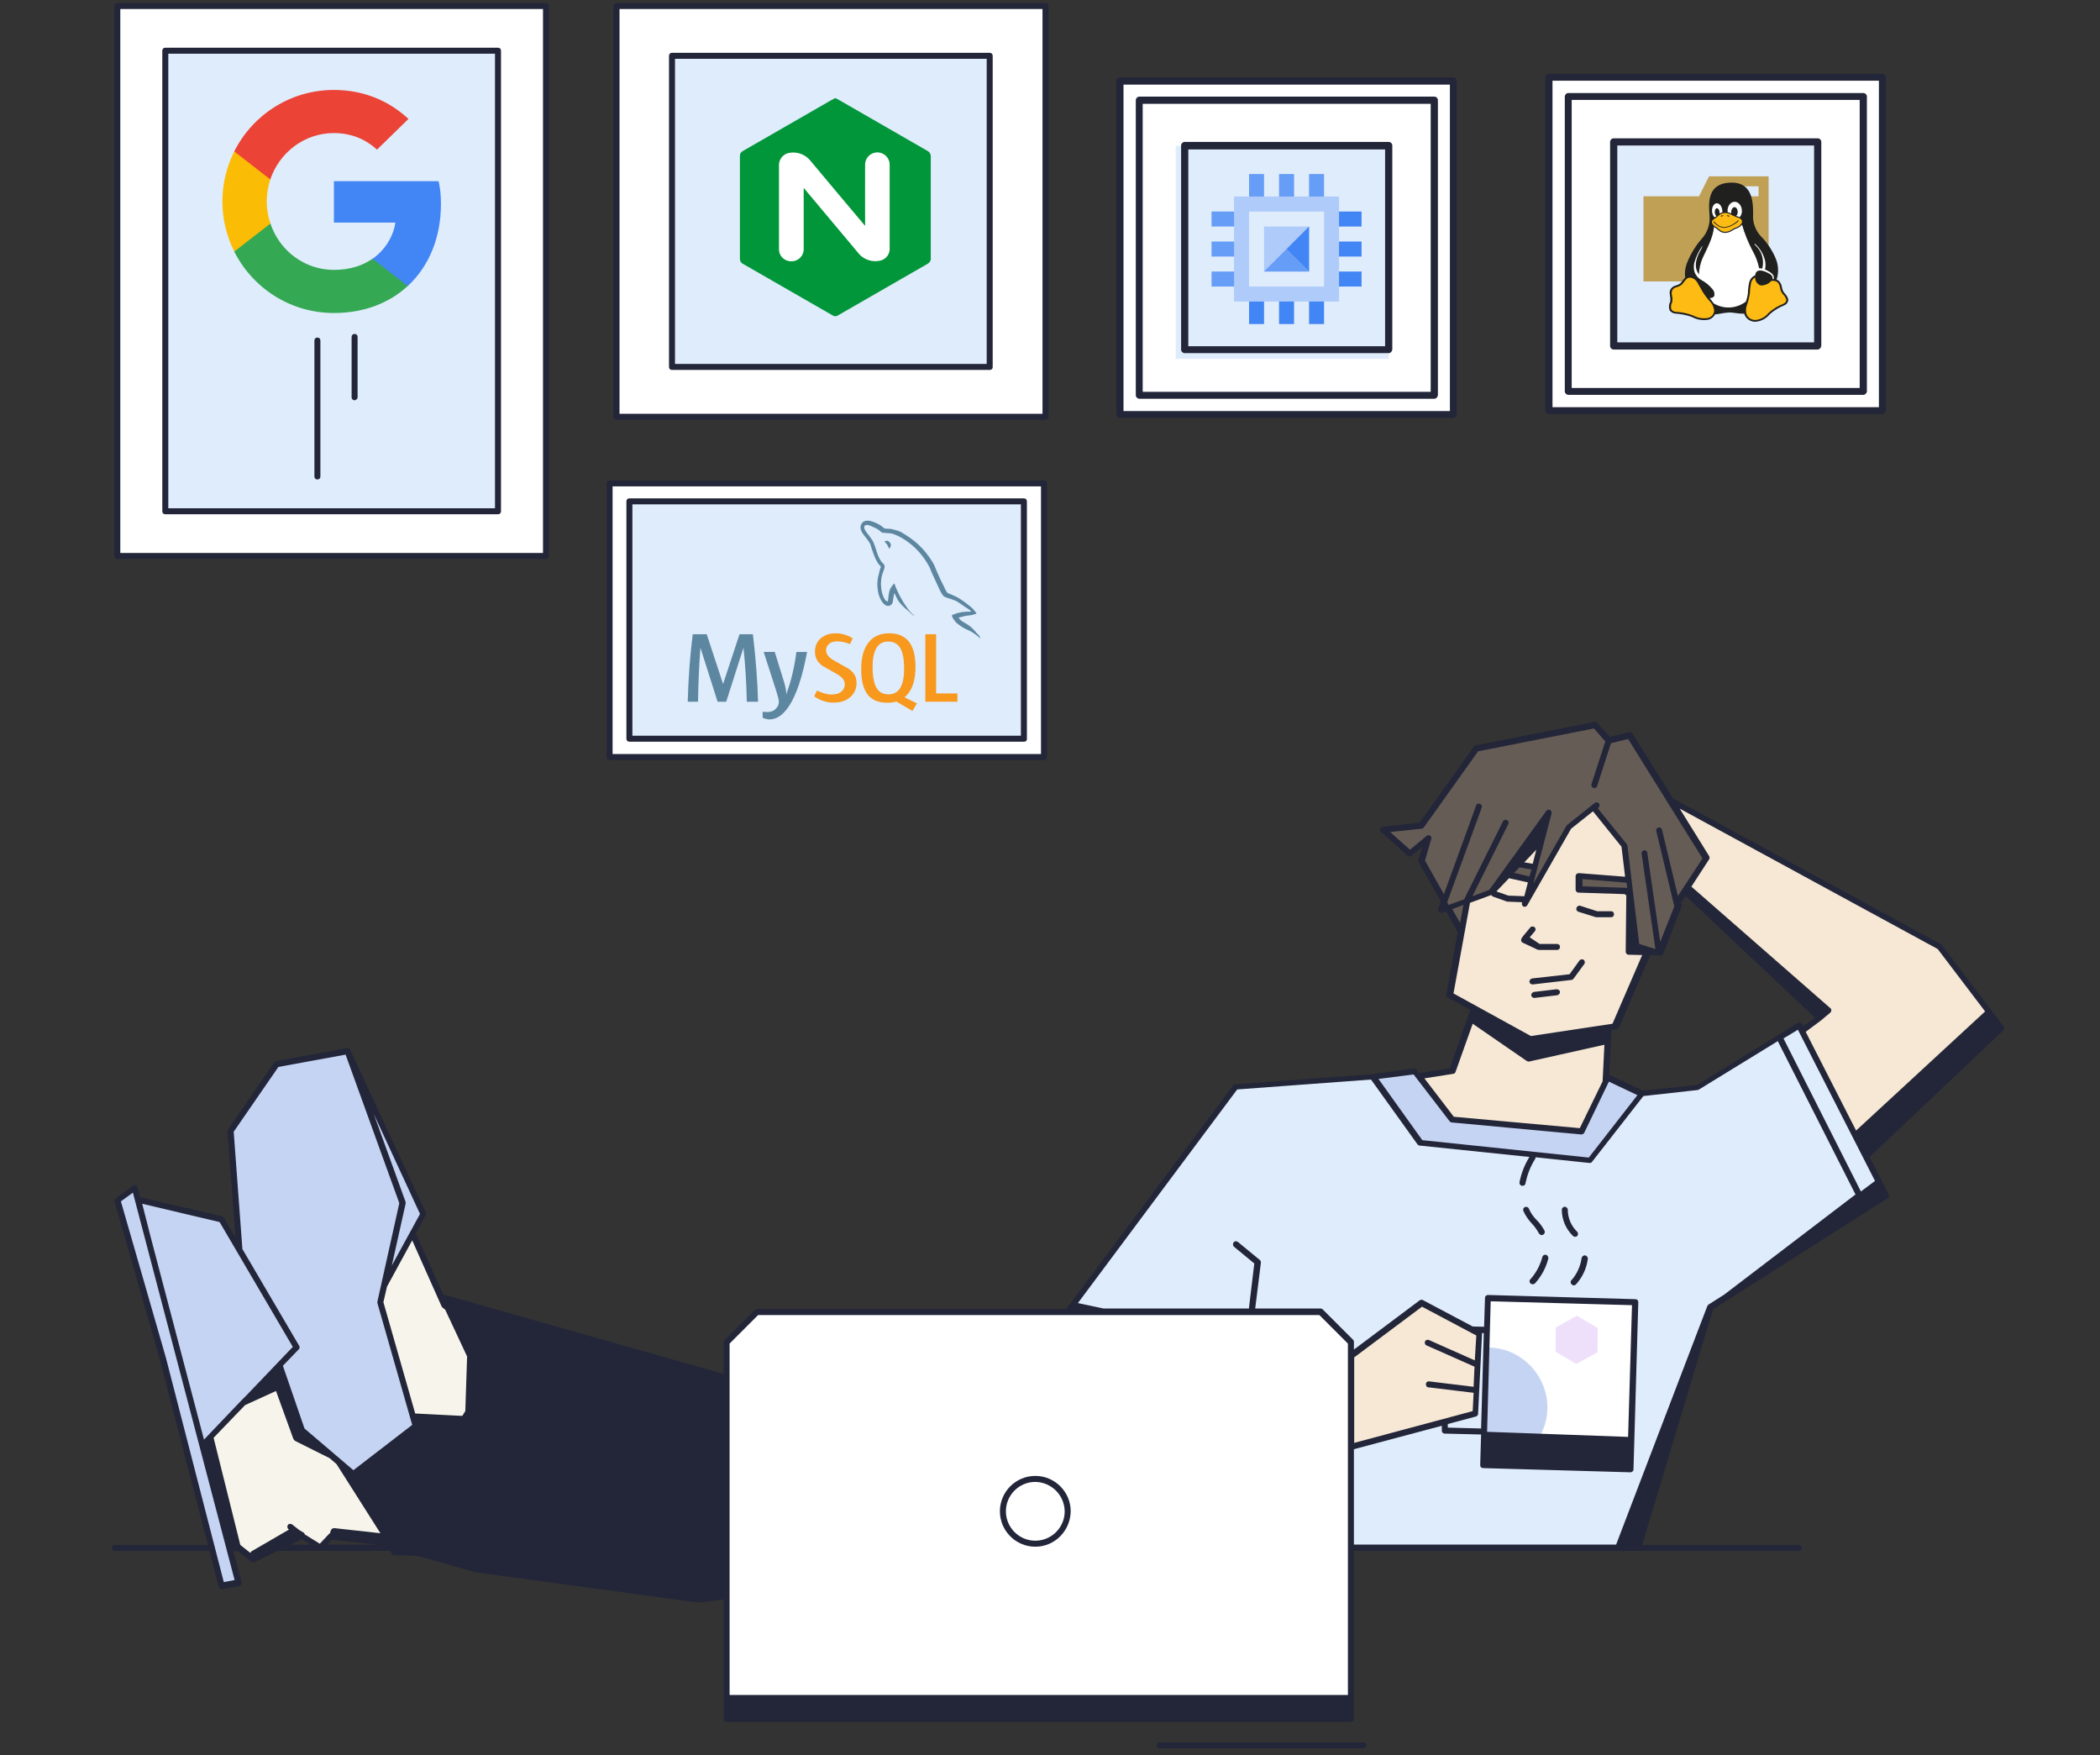 <?xml version="1.0" encoding="utf-8"?>
<!-- Generator: Adobe Illustrator 26.3.1, SVG Export Plug-In . SVG Version: 6.00 Build 0)  -->
<svg version="1.1" id="Layer_1" xmlns="http://www.w3.org/2000/svg" xmlns:xlink="http://www.w3.org/1999/xlink" x="0px" y="0px"
	 viewBox="0 0 700 585" enable-background="new 0 0 700 585" xml:space="preserve">
<rect x="0" y="0" width="700" height="585" fill="#333333" stroke="none"/>
<rect fill-opacity="0" width="700" height="585"/>
<polygon fill="#665C56" points="559.1,300.8 568.9,285.9 543.3,245 536.4,246.7 531.8,241.6 492.2,249.4 473.9,275.1 461.1,276.5 
	470,284.5 476.2,279.3 473.9,286.9 487.2,310.6 489.2,300.1 497.3,297.1 515,272.5 516,272.3 508.4,301.2 523.1,275.6 531.2,269.1 
	531.5,269.1 541.7,281.8 541.7,281.9 545.7,315.1 553.2,317.5 553.2,317.5 559.4,301.9 "/>
<polygon fill="#F6E8D5" points="545.7,315.1 541.7,281.9 541.7,281.8 531.5,269.1 531.2,269.1 523.1,275.6 508.4,301.2 516,272.3 
	515,272.5 497.3,297.1 489.2,300.1 487.2,310.6 487.2,310.6 483.4,331.6 510.4,346.3 538.5,342.1 542.5,332.7 549.5,316.3 "/>
<polygon fill="#665C56" points="543.1,293.6 542.9,293.3 526.4,292 526.4,296.4 542,296.9 543.6,297.8 "/>
<polygon fill="#665C56" points="511.6,289.1 504.1,287.7 501.5,291.3 510.5,293.3 "/>
<polygon fill="#F6E8D5" points="510.4,346.3 491.6,336.1 484.2,356.9 472.9,358.6 484,373.1 527.2,377 535.1,360.6 536,342.4 "/>
<polygon fill="#F6E8D5" points="646.6,315.7 557,266.9 568.9,285.9 561.9,296.6 562.1,297.6 606.4,339.3 600.6,343.6 621.9,385.3 
	667,342.6 "/>
<path fill="#C6D4F4" d="M535.8,359.1l-8.7,17.9l-43.2-4l-12.3-16l-14,1.9l15.9,22.1l56.5,5.9l17.3-22.2L535.8,359.1z"/>
<polygon fill="#DFECFC" points="599.7,341.8 565.9,362.6 547.4,364.6 547.4,364.6 530.1,386.8 473.5,381 457.7,358.9 412,362.3 
	356.1,437.2 440.2,437.2 450.3,447.3 450.3,451.9 473.8,434.3 493,444.5 491.7,471.1 450.3,482.2 450.3,515.8 545.9,515.8 
	570,435.7 628.6,398.5 "/>
<path fill="#FFFFFF" d="M440.2,437.2H252.3l-10.1,10.1v125.5h208.1V447.3L440.2,437.2z"/>
<polygon fill="#F6E8D5" points="473.8,434.3 450.3,451.9 450.3,482.2 491.7,471.1 493,444.5 "/>
<polygon fill="#C6D4F4" points="128,428.4 141.1,404.6 115.9,350.4 115.9,350.4 115.9,350.4 115.9,350.4 115.9,350.4 92.2,354.7 
	76.8,376.9 79.8,416.6 98.8,449 93.1,455 100.6,476.7 117.8,491.3 138.5,475.3 126.8,434 "/>
<polygon fill="#F7F5EB" points="136.5,476.9 117.8,491.3 100.6,476.7 93.8,457 92.5,455.7 70.5,478.5 75.1,512.2 84.3,519.6 
	100.7,511.9 106.9,515.7 110.5,511.9 129.7,514.2 138.4,477 "/>
<path fill="#C6D4F4" d="M44.9,395.9l-5.7,4.2l15.2,52.7L74,528.4l5.6-1.1L44.9,395.9z"/>
<path fill="#C6D4F4" d="M46,399.8l27.9,6.6l25,42.6l-31.7,33.1L46,399.8z"/>
<polygon fill="#F7F5EB" points="148.2,435 138,412.3 137.3,411.6 128,428.4 126.8,434 138.5,475.3 135.5,477.6 146.1,486.8 
	148.7,482.5 167.7,451.6 "/>
<rect x="516" y="25.8" fill="#FFFFFF" width="111.4" height="111.4"/>
<rect x="537.9" y="47.3" fill="#DFECFC" width="68" height="68"/>
<path fill="#232639" d="M605.9,116.5h-68c-0.6,0-1.2-0.5-1.2-1.2v-68c0-0.6,0.5-1.2,1.2-1.2h68c0.6,0,1.2,0.5,1.2,1.2v68
	C607,115.9,606.5,116.5,605.9,116.5z M539.1,114.1h65.6V48.5h-65.6V114.1z"/>
<path fill="#232639" d="M621.1,131.6h-98.3c-0.6,0-1.2-0.5-1.2-1.2V32.2c0-0.6,0.5-1.2,1.2-1.2h98.3c0.6,0,1.2,0.5,1.2,1.2v98.3
	C622.2,131.1,621.7,131.6,621.1,131.6z M523.9,129.3h96v-96h-96V129.3z"/>
<rect x="373.2" y="26.9" fill="#FFFFFF" width="111.4" height="111.4"/>
<rect x="391.9" y="48.6" fill="#DFECFC" width="71" height="71"/>
<path fill="#232639" d="M462.9,117.7h-68c-0.6,0-1.2-0.5-1.2-1.2v-68c0-0.6,0.5-1.2,1.2-1.2h68c0.6,0,1.2,0.5,1.2,1.2v68
	C464,117.2,463.5,117.7,462.9,117.7z M396.1,115.4h65.6V49.8h-65.6V115.4z"/>
<path fill="#232639" d="M478.1,132.9h-98.3c-0.6,0-1.2-0.5-1.2-1.2V33.4c0-0.6,0.5-1.2,1.2-1.2h98.3c0.6,0,1.2,0.5,1.2,1.2v98.3
	C479.2,132.4,478.7,132.9,478.1,132.9z M380.9,130.6h96v-96h-96V130.6z"/>
<rect x="39.1" y="2" fill="#FFFFFF" width="142.9" height="183.3"/>
<path fill="#232639" d="M182,186.3H39.1c-0.6,0-1-0.4-1-1V2c0-0.6,0.4-1,1-1H182c0.6,0,1,0.4,1,1v183.3
	C183,185.8,182.6,186.3,182,186.3z M40.1,184.3H181V3H40.1V184.3z"/>
<rect x="55.1" y="16.9" fill="#DFECFC" width="110.9" height="153.5"/>
<path fill="#232639" d="M166,171.4H55.1c-0.6,0-1-0.4-1-1V16.9c0-0.6,0.4-1,1-1H166c0.6,0,1,0.4,1,1v153.5
	C167,171,166.6,171.4,166,171.4z M56.1,169.4H165V17.9H56.1V169.4z"/>
<rect x="205.5" y="2" fill="#FFFFFF" width="143" height="136.9"/>
<path fill="#232639" d="M348.5,139.9h-143c-0.6,0-1-0.4-1-1V2c0-0.6,0.4-1,1-1h143c0.6,0,1,0.4,1,1v136.9
	C349.5,139.4,349,139.9,348.5,139.9z M206.5,137.9h141V3h-141V137.9z"/>
<rect x="224" y="18.6" fill="#DFECFC" width="105.9" height="103.8"/>
<path fill="#232639" d="M329.9,123.3H224c-0.6,0-1-0.4-1-1V18.6c0-0.6,0.4-1,1-1h105.9c0.6,0,1,0.4,1,1v103.8
	C330.9,122.9,330.5,123.3,329.9,123.3z M225,121.3h103.9V19.6H225V121.3z"/>
<rect x="203.2" y="161.1" fill="#FFFFFF" width="144.8" height="91.2"/>
<rect x="209.8" y="167.1" fill="#DFECFC" width="131.5" height="79.1"/>
<path fill="#232639" d="M341.4,247.2H209.8c-0.6,0-1-0.4-1-1v-79.1c0-0.6,0.4-1,1-1h131.5c0.6,0,1,0.4,1,1v79.1
	C342.4,246.8,341.9,247.2,341.4,247.2z M210.8,245.2h129.5v-77.1H210.8V245.2z"/>
<rect x="491.84" y="436.66" transform="matrix(0.029 -1 1 0.029 43.756 967.454)" fill="#FFFFFF" width="55.7" height="49.1"/>
<path fill="#EEE0FA" d="M525.5,438.6l-6.7,3.7c-0.1,0.1-0.2,0.2-0.2,0.3l-0.1,7.7c0,0.1,0.1,0.2,0.2,0.3l6.6,3.9
	c0.1,0.1,0.2,0.1,0.3,0l6.7-3.7c0.1-0.1,0.2-0.2,0.2-0.3l0.1-7.7c0-0.1-0.1-0.2-0.2-0.3l-6.6-3.9
	C525.7,438.5,525.6,438.5,525.5,438.6"/>
<path fill="#C6D4F4" d="M495.2,488.1c11,0.3,20.2-7.3,20.6-18.4c0.3-11-8.4-20.3-19.4-20.6l0,0"/>
<path fill="#232639" d="M345.1,515.5c-6.5,0-11.8-5.3-11.8-11.8s5.3-11.8,11.8-11.8s11.8,5.3,11.8,11.8l0,0
	C356.8,510.2,351.6,515.5,345.1,515.5z M345.1,493.9c-5.4,0-9.8,4.4-9.8,9.8s4.4,9.8,9.8,9.8s9.8-4.4,9.8-9.8l0,0
	C354.8,498.3,350.5,494,345.1,493.9z"/>
<path fill="#232639" d="M105.8,159.8c-0.6,0-1-0.4-1-1v-45.3c0-0.6,0.4-1,1-1s1,0.4,1,1v45.3C106.8,159.4,106.4,159.8,105.8,159.8z"
	/>
<path fill="#232639" d="M118.2,133.4c-0.6,0-1-0.4-1-1v-20.1c0-0.6,0.4-1,1-1s1,0.4,1,1v20.1C119.2,132.9,118.7,133.4,118.2,133.4z"
	/>
<path fill="#232639" d="M484.4,139.3H373.3c-0.6,0-1.2-0.5-1.2-1.2V27c0-0.6,0.5-1.2,1.2-1.2h111.1c0.6,0,1.2,0.5,1.2,1.2v111.1
	C485.6,138.8,485.1,139.3,484.4,139.3z M374.5,137h108.8V28.2H374.5V137z"/>
<path fill="#232639" d="M627.4,138H516.3c-0.6,0-1.2-0.5-1.2-1.2v-111c0-0.6,0.5-1.2,1.2-1.2h111.1c0.6,0,1.2,0.5,1.2,1.2v111.1
	C628.6,137.5,628.1,138,627.4,138z M517.5,135.7h108.8V26.9H517.5V135.7z"/>
<path fill="#232639" d="M348,253.3H203.2c-0.6,0-1-0.4-1-1v-91.2c0-0.6,0.4-1,1-1H348c0.6,0,1,0.4,1,1v91.2
	C349,252.8,348.5,253.3,348,253.3z M204.2,251.3H347v-89.2H204.2V251.3z"/>
<path fill="#232639" d="M510.9,328.1l12.9-1.5c0.3,0,0.5-0.2,0.7-0.4l3.6-4.9c0.3-0.4,0.2-1.1-0.2-1.4s-1.1-0.2-1.4,0.2l0,0
	l-3.3,4.6l-12.5,1.4c-0.5,0.1-0.9,0.6-0.9,1.1c0.1,0.5,0.5,0.9,1,0.9C510.8,328.1,510.8,328.1,510.9,328.1z"/>
<path fill="#232639" d="M512.5,316.5c0.1,0,0.2,0.1,0.4,0.1h6.1c0.6,0,1-0.4,1-1s-0.4-1-1-1h-5.8l-3.3-2.2l1.7-2
	c0.4-0.4,0.3-1.1-0.1-1.4s-1.1-0.3-1.4,0.1l0,0l-2.4,2.9l0,0l0,0l-0.5,0.7c-0.3,0.5-0.2,1.1,0.2,1.4c0.1,0,0.1,0.1,0.2,0.1
	L512.5,316.5L512.5,316.5z"/>
<path fill="#232639" d="M526.2,303.9l5.8,1.8c0.1,0,0.2,0,0.3,0h4.7c0.6,0,1-0.4,1-1s-0.4-1-1-1h-4.6l-5.6-1.8
	c-0.5-0.2-1.1,0.1-1.3,0.7C525.3,303.2,525.6,303.7,526.2,303.9L526.2,303.9L526.2,303.9z"/>
<path fill="#232639" d="M667.8,342l-20.5-27c-0.1-0.1-0.2-0.2-0.3-0.3l-89.3-48.6l-13.6-21.7c-0.2-0.4-0.7-0.5-1.1-0.4l-6.4,1.6
	l-4.2-4.7c-0.2-0.3-0.6-0.4-0.9-0.3l-39.6,7.8c-0.3,0-0.5,0.2-0.6,0.4l-18.1,25.4l-12.3,1.3c-0.5,0.1-0.9,0.5-0.9,1.1
	c0,0.2,0.1,0.5,0.3,0.6l8.9,8c0.4,0.3,0.9,0.3,1.3,0l3.6-3l-1.3,4.4c-0.1,0.3,0,0.5,0.1,0.8l7.4,13.1l-0.9,2.4
	c-0.2,0.5,0.1,1.1,0.6,1.3c0.1,0,0.2,0.1,0.3,0.1c0.1,0,0.2,0,0.3-0.1l1.4-0.5l3.9,7l-3.8,20.7c-0.1,0.4,0.1,0.8,0.5,1.1l7.5,4.1
	l-6.9,19.5l-10.2,1.5l-0.8-1.1c-0.2-0.3-0.6-0.4-0.9-0.4l-14,1.9l-45.6,3.4c-0.3,0-0.6,0.2-0.7,0.4l-55.6,74.5H252.3
	c-0.3,0-0.5,0.1-0.7,0.3l-10.1,10.1c-0.2,0.2-0.3,0.4-0.3,0.7v10.5l-93.5-26.5l-8.8-19.6c-0.1-0.1-0.1-0.2-0.2-0.3l-0.2-0.2l3.4-6.3
	c0.2-0.3,0.2-0.6,0-0.9l-25.2-54.3c0,0,0-0.1-0.1-0.1c0-0.1-0.1-0.1-0.1-0.1l-0.1-0.1l-0.1-0.1c-0.1,0-0.1-0.1-0.2-0.1H116
	c-0.1,0-0.1,0-0.2,0h-0.1L92,353.7c-0.3,0-0.5,0.2-0.6,0.4L76,376.4c-0.1,0.2-0.2,0.4-0.2,0.6l2.7,35.4l-3.8-6.5
	c-0.1-0.2-0.4-0.4-0.6-0.5L46.7,399l-0.9-3.3c-0.1-0.5-0.7-0.9-1.2-0.7c-0.1,0-0.2,0.1-0.3,0.2l-5.7,4.2c-0.3,0.2-0.5,0.7-0.4,1.1
	l15.1,52.7l16,61.7h-31c-0.6,0-1,0.4-1,1s0.4,1,1,1h31.5l3.1,12c0.1,0.4,0.5,0.7,1,0.8c0.1,0,0.1,0,0.2,0l5.6-1.1
	c0.5-0.1,0.9-0.6,0.8-1.2c0,0,0,0,0-0.1L77.8,517h1.5l4.4,3.5c0.3,0.2,0.7,0.3,1.1,0.1l7.8-3.7H130l0.8,1.2c0.1,0.1,0.2,0.2,0.4,0.2
	l8.2,0.3l18.9,5.4l74.3,10.1c0,0,0,0,0.1,0c0,0,0,0,0.1,0l8.4-1v39.8l0,0c0,0.6,0.4,1,1,1h208.1c0.6,0,1-0.4,1-1l0,0v-56h148.3
	c0.6,0,1-0.4,1-1s-0.4-1-1-1h-52.2l23.6-78.5l58.2-37c0.4-0.3,0.6-0.8,0.4-1.3l-6.4-12.5l44.6-42.2C668.1,343,668.1,342.4,667.8,342
	z M140,404.6l-9.4,17.2l4.6-20.6c0-0.2,0-0.4,0-0.6l-10.6-29.3L140,404.6z M73.2,407.3l24.4,41.6L82.2,465l-1.8,1.8l0,0l-12.4,13
	l-17.8-67.6l-2.8-11L73.2,407.3z M78.2,526.6l-3.6,0.7l-19.3-74.8l-15-52.1l4-2.9L78.2,526.6z M77.2,514.7L77.2,514.7L77.2,514.7
	L77.2,514.7z M96.8,514.8l3.8-1.8l2.9,1.8H96.8z M109.1,514.8l1.5-1.6l0,0l15.2,1.6H109.1z M111.4,509.3c-0.5,0-0.9,0.3-1.1,0.7
	l-0.3,1c-0.1,0.1-0.2,0.1-0.3,0.2l-3.1,3.3l-5-3.1c0-0.2-0.2-0.5-0.4-0.6l-1.5-0.9l-2.3-1.8c-0.4-0.3-1.1-0.3-1.4,0.1
	s-0.3,1.1,0.1,1.4l0.2,0.2L83.9,517c-0.2,0.1-0.4,0.4-0.4,0.6l-3.4-2.7l-8.9-35.7l10.5-10.9l10.3-4.7l5.8,16
	c0.1,0.2,0.3,0.4,0.5,0.6l11.6,5.8l2.3,2l14.6,23L111.4,509.3z M117.8,490l-16.3-13.9l-7.2-20.9l5.3-5.5c0.3-0.3,0.4-0.8,0.1-1.2
	l-18.9-32.2l-2.9-39.1l14.9-21.6l22.4-4.1l17.9,49.5l-7.3,32.8c0,0.2,0,0.3,0,0.5l11.6,40.6L117.8,490z M155.1,470.3l-1,1.6
	l-15.7-0.8L127.8,434l1.2-5.2l8.4-15.4l9.8,22c0.1,0.1,0.2,0.3,0.3,0.4l0.9,0.7l7.3,15.6L155.1,470.3z M475,286.8l2.1-7.2
	c0.2-0.5-0.1-1.1-0.7-1.2c-0.3-0.1-0.7,0-0.9,0.2l-5.5,4.6l-6.6-5.9l10.5-1.1c0.3,0,0.5-0.2,0.7-0.4l18.1-25.4l38.6-7.6l3.8,4.3
	l-4.6,14.2c-0.2,0.5,0.1,1.1,0.6,1.3c0.5,0.2,1.1-0.1,1.3-0.6v-0.1l4.6-14.2l5.7-1.4l24.8,39.8l-8.2,12.5l-5.3-22.1
	c-0.1-0.5-0.7-0.9-1.2-0.7c-0.5,0.1-0.9,0.7-0.7,1.2l6,25.1l-4.7,11.8l-4.3-29.7c-0.1-0.4-0.4-0.7-0.7-0.8c-0.1,0-0.3,0-0.4,0
	c-0.5,0.1-0.9,0.6-0.8,1.1l0,0l4.6,31.8l-5.4-1.7l-3.9-32.7c0-0.2-0.1-0.4-0.2-0.5l-9.7-12l0.2-0.2c0.4-0.3,0.5-1,0.2-1.4
	s-1-0.5-1.4-0.2l0,0l-9.3,7.4c-0.1,0.1-0.2,0.2-0.2,0.3l-11,19.2l6.1-23.4c0.1-0.5-0.2-1.1-0.7-1.2c-0.4-0.1-0.8,0-1.1,0.4l-19,26.3
	l-5.6,2.1l12-24.1c0.2-0.5,0-1.1-0.5-1.3c-0.5-0.2-1.1,0-1.3,0.4l-12.9,25.9v0.1l-5.2,1.9l-0.5-0.9l11.5-31.5c0.2-0.5,0-1.1-0.6-1.3
	s-1.1,0-1.3,0.6c0,0,0,0,0,0.1L481.3,298L475,286.8z M542.4,296c-0.1,0-0.2-0.1-0.3-0.1l-14.6-0.5V293l14.7,1.2L542.4,296z
	 M552.7,318.4l0.3,0.1h0.1c0,0,0,0,0.1,0h0.1l0,0c0,0,0,0,0.1,0s0.2,0,0.3,0c0,0,0.1,0,0.1-0.1c0.1,0,0.1-0.1,0.2-0.1c0,0,0,0,0.1,0
	l0.1-0.1l0,0c0.1-0.1,0.1-0.2,0.2-0.3l6.1-15.6c0.1-0.2,0.1-0.4,0-0.6l-0.2-0.7l1.6-2.4l43.1,40.6l-3.9,2.9l-0.4-0.8
	c-0.3-0.5-0.9-0.7-1.3-0.4c0,0,0,0-0.1,0l-33.6,20.7l-18,1.9l-11.3-5.3l0,0L537,347l0,0l0.2-3.7l1.7-0.3c0.3-0.1,0.6-0.3,0.8-0.6
	l10.4-24.1L552.7,318.4z M508.1,298.7l-5.3-0.2l-4-1.4l4.2-4.4l6.3,1.4L508.1,298.7z M510.9,287.9l-2.8-0.5l4-4.2L510.9,287.9z
	 M509.8,292.1l-5.1-1.2l1.8-1.8l4,0.7L509.8,292.1z M484.1,303l3.7-1.4l-1.1,6L484.1,303z M484.5,331.1l5.5-30.2l7.1-2.6
	c0.1,0.2,0.3,0.4,0.5,0.5l4.5,1.6c0.1,0,0.2,0.1,0.3,0.1l5,0.2l-0.1,0.3c-0.1,0.5,0.2,1.1,0.7,1.2c0.4,0.1,0.9-0.1,1.1-0.5
	l14.6-25.5l7.3-5.8l9.5,11.8l1.2,10l-15.4-1.2c-0.6,0-1,0.4-1.1,0.9v0.1v4.5c0,0.5,0.4,1,1,1l15.3,0.5l0.6,0.4l-0.2,18.8
	c0,0.5,0.4,1,1,1l4.5,0.1l-6.1,14.1l-3.8,8.8l-27.2,4.1L484.5,331.1z M484.4,357.9c0.4-0.1,0.7-0.3,0.8-0.7l5.7-16l18,12.4
	c0.2,0.1,0.4,0.2,0.6,0.2c0.1,0,0.1,0,0.2,0l25.1-5.6l-0.6,12.2l-7.6,15.6l-42-3.8l-9.8-12.8L484.4,357.9z M471.2,358.1l12,15.6
	c0.2,0.2,0.4,0.4,0.7,0.4l43.2,4c0.4,0,0.8-0.2,1-0.6l8.2-17l9.5,4.5l-16.2,20.8l-55.5-5.8l-14.6-20.4L471.2,358.1z M449.3,564.9
	H243.2V447.8l9.5-9.5h187.1l9.5,9.5V564.9z M574.7,431.5l-5.2,3.3l-0.1,0.1c-0.1,0.1-0.2,0.2-0.2,0.3c0,0,0,0.1-0.1,0.1l-30.4,79.5
	h-87.4V483l29.3-7.8v1.6c0,0.6,0.4,1,1,1l12.1,0.3l-0.3,10.2c0,0.6,0.4,1,1,1l49.1,1.4l0,0c0.5,0,1-0.4,1-1l1.6-55.7
	c0-0.6-0.4-1-1-1l0,0l-49.1-1.4c-0.5,0-1,0.4-1,0.9l0,0l-0.3,9.7l-3.8-0.1l-16.6-8.8c-0.3-0.2-0.8-0.1-1.1,0.1l-21.9,16.4v-2.6
	c0-0.3-0.1-0.5-0.3-0.7l-10.1-10.1c-0.2-0.2-0.4-0.3-0.7-0.3h-21.8l1.9-15.3c0-0.3-0.1-0.7-0.4-0.9l-7.3-6c-0.4-0.3-1.1-0.3-1.4,0.2
	c-0.3,0.4-0.3,1,0.1,1.4l6.8,5.6l-1.8,15h-48.5l-8.5-1.8l53.1-71.2l44.6-3.3l15.5,21.6c0.2,0.2,0.4,0.4,0.7,0.4l36.6,3.8
	c-1.6,2.6-2.7,5.4-3.3,8.4c-0.1,0.5,0.2,1.1,0.8,1.2s1.1-0.2,1.2-0.8c0,0,0,0,0-0.1c0.6-2.8,1.6-5.5,3.2-8c0.1-0.2,0.2-0.4,0.1-0.6
	l18,1.9h0.1c0.3,0,0.6-0.1,0.8-0.4l17.1-21.9l18-2c0.1,0,0.3-0.1,0.4-0.1l26.4-16.2l25.9,51.1L574.7,431.5z M494,444.3h0.6
	l-0.9,31.8l-11.1-0.3v-1.2l9.4-2.5c0.4-0.1,0.7-0.5,0.7-0.9l1.3-26.6C494,444.4,494,444.4,494,444.3z M491.6,453.4l-15.3-6.8
	c-0.5-0.2-1.1,0-1.3,0.5s0,1.1,0.5,1.3l16,7.1l-0.3,6.7l-14.8-1.8c-0.5-0.1-1.1,0.3-1.1,0.9s0.3,1.1,0.9,1.1c0,0,0,0,0.1,0l14.9,1.8
	l-0.3,6.1l-39.5,10.6v-28.5l22.6-16.9l18.1,9.6L491.6,453.4z M495.7,477.2l1.2-43.5L544,435l-1.3,43.9L495.7,477.2z M625,393.6
	l-4.7,3.5l-25.8-51l4.8-2.9L625,393.6z M618.7,376.8l-16.8-32.9l5.1-3.8l0,0l0,0l3.1-2.6c0.4-0.4,0.5-1,0.1-1.4l-0.1-0.1l-46.3-40.5
	l5.9-9.1c0.2-0.3,0.2-0.7,0-1.1l-9.8-15.8l86,46.8l15.8,20.8L618.7,376.8z"/>
<path fill="#232639" d="M510.7,407.9c-1.2-1.3-2.2-2.7-2.9-4.3c-0.2-0.5,0-1.1,0.5-1.3s1.1,0,1.3,0.5l0,0c0.6,1.4,1.5,2.7,2.6,3.8
	c1,1,1.9,2.2,2.6,3.5c0.3,0.5,0.1,1.1-0.4,1.4s-1.1,0.1-1.4-0.4C512.3,409.9,511.6,408.8,510.7,407.9z M515.3,418.2
	c-0.5-0.1-1.1,0.2-1.2,0.8l0,0c-0.7,2.7-2.1,5.3-4,7.4c-0.4,0.4-0.3,1,0.1,1.4c0.4,0.3,1,0.3,1.4,0c2.2-2.4,3.7-5.2,4.5-8.3
	C516.2,418.9,515.8,418.3,515.3,418.2L515.3,418.2z M528.3,418.4c-0.6,0-1,0.4-1.1,0.9c-0.4,2.8-1.6,5.4-3.4,7.4
	c-0.4,0.4-0.3,1,0.1,1.4c0.4,0.4,1,0.4,1.4,0c2.2-2.4,3.6-5.4,4-8.7C529.2,418.9,528.8,418.4,528.3,418.4L528.3,418.4z M524.3,411.9
	c0.4,0.4,1,0.4,1.4,0.1c0.4-0.4,0.4-1,0.1-1.4l0,0l-0.2-0.2c-1.9-1.9-3-4.5-3-7.2c0-0.5-0.5-1-1-1l0,0c-0.6,0-1,0.5-1,1l0,0
	c0,3.2,1.3,6.3,3.6,8.6L524.3,411.9z"/>
<path fill="#232639" d="M511.4,332.6h0.1l7.6-0.9c0.5-0.1,0.9-0.6,0.9-1.1s-0.6-0.9-1.1-0.9l-7.6,0.9c-0.5,0.1-0.9,0.6-0.9,1.1
	C510.5,332.2,510.9,332.6,511.4,332.6z"/>
<path fill="#232639" d="M454.4,580.7h-67.9c-0.6,0-1,0.4-1,1s0.4,1,1,1h67.9c0.6,0,1-0.4,1-1S454.9,580.7,454.4,580.7z"/>
<g>
	<path fill="#BFA055" d="M586.03,58.76h-16.35l-3.34,6.67h-18.52V93.8h41.72V58.76H586.03z M586.19,65.43h-13.02l1.67-3.34h11.35
		V65.43z"/>
	<g>
		<path fill="#20201F" d="M594.64,97.46L594.64,97.46c-0.36-0.54-0.59-1.15-0.68-1.79c-0.1-0.77-0.45-1.48-0.99-2.03l0,0
			c-0.12-0.1-0.24-0.19-0.38-0.27c-0.12-0.07-0.25-0.13-0.39-0.18c0.76-2.35,0.64-4.9-0.35-7.17c-1.07-2.48-2.55-4.76-4.37-6.74
			c-1.82-1.71-2.94-4.03-3.13-6.52c0.05-4.16,0.47-11.89-7.13-11.9c-0.31,0-0.63,0.01-0.97,0.04c-8.5,0.66-6.24,9.31-6.37,12.21
			c-0.08,2.13-0.82,4.18-2.12,5.87c-2.34,2.57-4.19,5.53-5.47,8.76c-0.58,1.54-0.78,3.2-0.58,4.83c-0.08,0.07-0.15,0.14-0.22,0.21
			c-0.52,0.54-0.91,1.19-1.34,1.63c-0.47,0.36-1.02,0.62-1.6,0.75c-0.73,0.19-1.35,0.66-1.74,1.31l0,0
			c-0.18,0.35-0.27,0.73-0.26,1.12c0.01,0.36,0.05,0.72,0.11,1.07c0.16,0.61,0.19,1.26,0.08,1.88c-0.48,0.88-0.56,1.93-0.22,2.87
			c0.43,0.63,1.12,1.04,1.89,1.1c1.9,0.12,3.78,0.5,5.58,1.14l0.15-0.27l-0.15,0.27c1.6,0.89,3.45,1.22,5.26,0.94
			c1.05-0.19,1.95-0.87,2.43-1.83c1.18,0,2.47-0.49,4.54-0.6c1.41-0.11,3.16,0.48,5.18,0.37c0.05,0.21,0.13,0.42,0.23,0.61l0,0
			c0.71,1.41,2.21,2.24,3.79,2.08c1.78-0.22,3.41-1.13,4.54-2.53l-0.25-0.2l0.25,0.2c1.42-1.24,3.04-2.23,4.8-2.92
			c0.69-0.28,1.19-0.9,1.33-1.64C596.12,99.39,595.67,98.57,594.64,97.46z"/>
		<path fill="#FDBB14" d="M595.44,100.1c-0.03,0.45-0.37,0.8-1,1.16c-1.82,0.7-3.5,1.74-4.94,3.05c-1.02,1.27-2.48,2.1-4.1,2.31
			c-1.32,0.16-2.6-0.54-3.17-1.75l0,0c-0.35-1.07-0.31-2.23,0.11-3.28c0.42-1.2,0.73-2.43,0.93-3.68l0,0
			c0.02-1.18,0.15-2.35,0.39-3.5c0.13-0.8,0.6-1.49,1.29-1.91l0.09-0.05c-0.04,1.17,0.67,2.24,1.77,2.67
			c1.37,0.09,2.7-0.46,3.61-1.48l0.42-0.02c0.61-0.08,1.22,0.09,1.7,0.48l0,0c0.43,0.47,0.71,1.07,0.79,1.7
			c0.09,0.75,0.38,1.46,0.82,2.06l0,0C595.15,98.93,595.47,99.64,595.44,100.1z M571.39,103.47L571.39,103.47
			c-0.03,1.28-0.98,2.35-2.25,2.53c-1.66,0.24-3.35-0.07-4.82-0.88l0,0c-1.84-0.69-3.78-1.09-5.74-1.19
			c-0.58-0.03-1.11-0.32-1.45-0.79c-0.25-0.8-0.16-1.66,0.25-2.39v-0.01c0.16-0.72,0.14-1.46-0.05-2.17
			c-0.16-0.6-0.13-1.23,0.08-1.82l0,0c0.3-0.52,0.81-0.89,1.39-1.02c0.67-0.15,1.3-0.46,1.84-0.9l0,0c0.51-0.52,0.88-1.17,1.34-1.63
			c0.32-0.4,0.81-0.65,1.33-0.66h0.02c0.11,0,0.21,0.01,0.32,0.03c0.85,0.19,1.59,0.71,2.05,1.45l1.84,3.23l0,0
			c0.7,1.13,1.5,2.19,2.4,3.17C570.75,101.24,571.27,102.32,571.39,103.47z M580.55,73.39c-0.22-0.36-0.56-0.62-0.96-0.75l0,0
			c-0.73-0.23-1.44-0.51-2.12-0.85c-0.72-0.49-1.56-0.77-2.43-0.81c-0.32,0-0.64,0.05-0.94,0.15c-0.64,0.25-1.21,0.64-1.68,1.14l0,0
			c-0.07,0.06-0.15,0.11-0.36,0.26s-0.52,0.37-0.97,0.69c-0.38,0.23-0.54,0.69-0.39,1.1c0.27,0.62,0.76,1.11,1.38,1.38l0,0
			c0.43,0.29,0.85,0.61,1.23,0.97c0.2,0.16,0.42,0.29,0.65,0.39c0.29,0.11,0.59,0.18,0.9,0.19c0.71,0.04,1.42-0.13,2.03-0.5
			c0.49-0.33,1.01-0.61,1.56-0.85l0,0c0.91-0.21,1.69-0.81,2.14-1.63C580.7,74,580.69,73.67,580.55,73.39L580.55,73.39z"/>
		<path fill="#FFFFFF" d="M591.19,93.01h-0.39c0.3-0.92-0.36-1.59-2.14-2.37c-1.84-0.78-3.31-0.71-3.56,0.88
			c-0.02,0.08-0.03,0.17-0.04,0.25c-0.14,0.05-0.28,0.11-0.42,0.18c-0.84,0.5-1.43,1.34-1.6,2.3c-0.25,1.19-0.39,2.4-0.41,3.62l0,0
			c-0.13,0.89-0.34,1.77-0.64,2.62c-3.11,2.41-7.38,2.66-10.76,0.63c-0.24-0.37-0.52-0.73-0.8-1.09c-0.18-0.22-0.37-0.46-0.55-0.68
			c0.32,0.01,0.63-0.05,0.93-0.17c0.29-0.12,0.52-0.35,0.64-0.64c0.16-0.82-0.1-1.67-0.7-2.26c-1-1.2-2.22-2.2-3.6-2.95l0,0
			c-1.08-0.58-1.9-1.55-2.31-2.71c-0.3-1.04-0.32-2.14-0.03-3.19c0.56-1.91,1.43-3.72,2.56-5.36c0.22-0.15,0.08,0.28-0.81,1.88
			c-0.8,1.46-2.3,4.83-0.25,7.47c0.08-1.92,0.52-3.81,1.3-5.57c1.14-2.48,3.51-6.78,3.7-10.21c0.1,0.07,0.44,0.29,0.58,0.37l0,0
			c0.42,0.28,0.81,0.6,1.19,0.94c0.5,0.41,1.12,0.64,1.77,0.66h0.22c0.71-0.01,1.4-0.2,2.01-0.56c0.47-0.31,0.97-0.58,1.49-0.81l0,0
			c0.83-0.22,1.56-0.69,2.1-1.36c0.87,3,2.04,5.91,3.5,8.67c1.04,1.82,1.79,3.8,2.21,5.85c0.35,0,0.69,0.04,1.03,0.13
			c0.75-2.77-0.09-5.73-2.19-7.69c-0.44-0.41-0.46-0.6-0.24-0.59c1.6,1.42,2.75,3.28,3.31,5.34c0.28,1.06,0.29,2.17,0.04,3.23
			c0.13,0.05,0.27,0.11,0.41,0.18C590.78,91,591.55,91.85,591.19,93.01z M580.64,70.22c0.01,0.51-0.09,1.02-0.31,1.48
			c-0.11,0.25-0.26,0.48-0.44,0.69c-0.06-0.03-0.12-0.05-0.18-0.08c-0.22-0.09-0.4-0.16-0.57-0.22c-0.17-0.06-0.3-0.1-0.44-0.15
			c0.1-0.12,0.29-0.25,0.36-0.42c0.11-0.25,0.17-0.53,0.17-0.81v-0.04c0.01-0.27-0.03-0.53-0.12-0.78c-0.07-0.23-0.2-0.44-0.38-0.61
			c-0.14-0.15-0.33-0.23-0.53-0.24h-0.02c-0.19,0-0.38,0.07-0.52,0.2c-0.19,0.16-0.33,0.36-0.42,0.58
			c-0.11,0.26-0.17,0.53-0.17,0.81v0.04c0,0.16,0.01,0.31,0.04,0.46c-0.39-0.18-0.8-0.31-1.22-0.4c-0.02-0.15-0.03-0.29-0.04-0.44
			v-0.04c-0.01-0.51,0.09-1.02,0.3-1.48c0.18-0.44,0.48-0.82,0.86-1.1c0.34-0.26,0.76-0.41,1.19-0.41h0.02
			c0.42,0,0.84,0.13,1.18,0.39c0.39,0.27,0.69,0.65,0.88,1.08c0.22,0.45,0.33,0.94,0.33,1.44c0,0.01,0,0.03,0,0.04L580.64,70.22z
			 M574.13,70.77l-0.17,0.05c-0.28,0.09-0.54,0.21-0.79,0.37c0.02-0.17,0.02-0.33,0-0.5v-0.03c-0.02-0.22-0.08-0.43-0.16-0.64
			c-0.07-0.18-0.19-0.34-0.33-0.47c-0.1-0.09-0.23-0.15-0.37-0.15h-0.04c-0.15,0.01-0.29,0.1-0.38,0.22
			c-0.12,0.15-0.2,0.33-0.24,0.52c-0.06,0.22-0.07,0.45-0.05,0.68v0.03c0.02,0.22,0.07,0.44,0.16,0.64
			c0.07,0.18,0.19,0.34,0.33,0.47c0.02,0.02,0.04,0.04,0.07,0.05c-0.14,0.11-0.24,0.18-0.35,0.26l-0.27,0.19
			c-0.24-0.22-0.43-0.49-0.55-0.79c-0.18-0.4-0.29-0.83-0.31-1.27l0,0c-0.03-0.44,0.02-0.88,0.15-1.29c0.1-0.37,0.3-0.7,0.57-0.97
			c0.22-0.23,0.52-0.37,0.84-0.39h0.07c0.3,0,0.58,0.11,0.81,0.3c0.3,0.24,0.54,0.55,0.68,0.9c0.18,0.4,0.29,0.83,0.31,1.27l0,0
			C574.14,70.39,574.14,70.58,574.13,70.77L574.13,70.77z"/>
		<path fill="#20201F" d="M577.75,74.96c-0.91,0.55-1.93,0.89-2.99,0.98c-0.94-0.02-1.84-0.36-2.57-0.96
			c-0.31-0.24-0.56-0.47-0.75-0.64c-0.33-0.25-0.29-0.6-0.15-0.59c0.22,0.03,0.26,0.31,0.4,0.44c0.19,0.17,0.44,0.4,0.73,0.62
			c0.66,0.55,1.49,0.86,2.35,0.88c0.99-0.09,1.96-0.41,2.81-0.93c0.45-0.27,0.88-0.57,1.3-0.88c0.31-0.22,0.3-0.49,0.56-0.46
			s0.07,0.3-0.3,0.6C578.71,74.39,578.25,74.7,577.75,74.96z M575.58,71.89c0.04,0.11,0.22,0.09,0.33,0.15s0.17,0.15,0.28,0.15
			s0.26-0.04,0.27-0.13c0.01-0.1-0.18-0.21-0.3-0.26c-0.17-0.07-0.35-0.07-0.52,0C575.6,71.82,575.57,71.86,575.58,71.89
			L575.58,71.89z M574.47,71.89c-0.04,0.11-0.22,0.09-0.33,0.15s-0.17,0.15-0.28,0.15s-0.26-0.04-0.28-0.13
			c-0.01-0.1,0.18-0.21,0.3-0.26c0.17-0.07,0.35-0.07,0.52,0C574.45,71.82,574.49,71.86,574.47,71.89L574.47,71.89z"/>
	</g>
</g>
<path fill="#5D87A1" d="M252.69,233.88h-3.76c-0.13-6.35-0.5-12.33-1.1-17.93h-0.03l-5.73,17.93h-2.87l-5.7-17.93h-0.03
	c-0.42,5.37-0.69,11.35-0.8,17.93h-3.43c0.22-8,0.78-15.49,1.67-22.49h4.67l5.43,16.53h0.03l5.46-16.53h4.46
	C251.94,219.59,252.51,227.09,252.69,233.88 M269.02,217.29c-1.53,8.32-3.56,14.36-6.07,18.13c-1.96,2.9-4.1,4.36-6.43,4.36
	c-0.62,0-1.39-0.19-2.3-0.56v-2.01c0.44,0.06,0.97,0.1,1.57,0.1c1.09,0,1.97-0.3,2.63-0.9c0.8-0.73,1.2-1.55,1.2-2.46
	c0-0.62-0.31-1.9-0.93-3.83l-4.13-12.83h3.7l2.97,9.6c0.67,2.18,0.94,3.7,0.83,4.57c1.62-4.33,2.75-9.05,3.4-14.16L269.02,217.29
	L269.02,217.29L269.02,217.29z"/>
<path fill="#F8981D" d="M319.13,233.88h-10.69v-22.49h3.6v19.72h7.1V233.88z M305.64,234.43l-4.14-2.04c0.37-0.3,0.72-0.63,1.03-1
	c1.76-2.06,2.63-5.12,2.63-9.16c0-7.44-2.92-11.16-8.76-11.16c-2.86,0-5.1,0.94-6.7,2.83c-1.76,2.07-2.63,5.11-2.63,9.13
	c0,3.95,0.78,6.85,2.33,8.69c1.42,1.67,3.57,2.5,6.43,2.5c1.07,0,2.05-0.13,2.94-0.4l5.38,3.13L305.64,234.43z M292.24,229.38
	c-0.91-1.47-1.37-3.82-1.37-7.06c0-5.66,1.72-8.5,5.17-8.5c1.8,0,3.12,0.68,3.96,2.03c0.91,1.47,1.37,3.8,1.37,7
	c0,5.71-1.72,8.57-5.16,8.57C294.41,231.42,293.09,230.74,292.24,229.38 M285.51,227.65c0,1.91-0.7,3.47-2.1,4.7
	c-1.4,1.22-3.28,1.83-5.63,1.83c-2.2,0-4.33-0.7-6.4-2.1l0.97-1.93c1.78,0.89,3.38,1.33,4.83,1.33c1.36,0,2.41-0.3,3.18-0.9
	c0.77-0.6,1.23-1.44,1.23-2.5c0-1.34-0.93-2.48-2.64-3.44c-1.58-0.87-4.73-2.68-4.73-2.68c-1.71-1.25-2.56-2.58-2.56-4.79
	c0-1.82,0.64-3.29,1.91-4.41c1.28-1.12,2.93-1.68,4.95-1.68c2.09,0,3.99,0.56,5.7,1.67l-0.87,1.93c-1.46-0.62-2.91-0.93-4.33-0.93
	c-1.15,0-2.04,0.28-2.66,0.83c-0.62,0.55-1.01,1.26-1.01,2.13c0,1.33,0.95,2.49,2.71,3.46c1.6,0.87,4.83,2.71,4.83,2.71
	C284.63,224.14,285.51,225.46,285.51,227.65"/>
<path fill="#5D87A1" d="M323.65,203.86c-2.18-0.06-3.86,0.16-5.27,0.76c-0.41,0.16-1.06,0.16-1.11,0.68
	c0.22,0.22,0.25,0.57,0.44,0.87c0.33,0.54,0.89,1.27,1.41,1.66c0.57,0.44,1.14,0.87,1.74,1.25c1.06,0.65,2.26,1.03,3.29,1.69
	c0.6,0.38,1.2,0.87,1.8,1.28c0.3,0.22,0.48,0.57,0.87,0.71v-0.08c-0.19-0.24-0.25-0.6-0.44-0.87l-0.82-0.79
	c-0.79-1.06-1.77-1.98-2.83-2.74c-0.87-0.6-2.77-1.41-3.13-2.42l-0.06-0.06c0.6-0.06,1.31-0.27,1.88-0.44
	c0.92-0.24,1.77-0.19,2.72-0.43c0.44-0.11,0.87-0.25,1.31-0.38v-0.25c-0.49-0.49-0.84-1.14-1.36-1.6c-1.38-1.2-2.91-2.36-4.48-3.34
	c-0.84-0.54-1.93-0.9-2.83-1.36c-0.32-0.16-0.87-0.24-1.06-0.52c-0.49-0.6-0.76-1.39-1.12-2.09c-0.79-1.49-1.55-3.15-2.23-4.73
	c-0.49-1.06-0.79-2.12-1.39-3.1c-2.8-4.62-5.84-7.42-10.52-10.16c-1-0.57-2.2-0.82-3.48-1.12l-2.04-0.11
	c-0.44-0.19-0.87-0.71-1.25-0.95c-1.55-0.98-5.54-3.1-6.68-0.3c-0.73,1.77,1.09,3.51,1.71,4.4c0.46,0.62,1.06,1.33,1.38,2.04
	c0.19,0.46,0.25,0.95,0.44,1.44c0.44,1.2,0.84,2.53,1.41,3.64c0.3,0.57,0.62,1.17,1,1.68c0.22,0.3,0.6,0.43,0.68,0.93
	c-0.38,0.54-0.41,1.36-0.63,2.04c-0.98,3.07-0.6,6.87,0.79,9.13c0.43,0.68,1.47,2.18,2.85,1.6c1.23-0.49,0.95-2.04,1.31-3.4
	c0.08-0.33,0.03-0.54,0.19-0.76v0.05c0.38,0.76,0.76,1.49,1.11,2.26c0.84,1.33,2.31,2.72,3.53,3.64c0.65,0.49,1.17,1.33,1.98,1.63
	v-0.08h-0.05c-0.17-0.24-0.41-0.35-0.62-0.54c-0.49-0.49-1.03-1.09-1.41-1.63c-1.14-1.52-2.15-3.21-3.04-4.95
	c-0.44-0.84-0.82-1.77-1.17-2.61c-0.16-0.33-0.16-0.82-0.44-0.98c-0.41,0.6-1,1.11-1.3,1.85c-0.52,1.17-0.57,2.61-0.76,4.11
	l-0.11,0.05c-0.87-0.22-1.17-1.11-1.5-1.87c-0.81-1.93-0.95-5.03-0.24-7.26c0.19-0.57,1.01-2.36,0.68-2.91
	c-0.16-0.52-0.71-0.82-1.01-1.23c-0.35-0.52-0.73-1.17-0.98-1.74c-0.65-1.52-0.98-3.21-1.68-4.73c-0.33-0.71-0.9-1.44-1.36-2.09
	c-0.52-0.73-1.09-1.25-1.5-2.12c-0.14-0.3-0.33-0.79-0.11-1.11c0.05-0.22,0.16-0.3,0.38-0.35c0.35-0.3,1.36,0.08,1.71,0.24
	c1.01,0.41,1.85,0.79,2.69,1.36c0.38,0.27,0.79,0.79,1.28,0.93h0.57c0.87,0.19,1.85,0.05,2.66,0.3c1.44,0.46,2.74,1.14,3.91,1.87
	c3.56,2.26,6.49,5.46,8.48,9.3c0.33,0.62,0.46,1.2,0.76,1.85c0.57,1.33,1.28,2.69,1.85,4c0.57,1.28,1.12,2.58,1.93,3.64
	c0.41,0.57,2.04,0.87,2.77,1.17c0.54,0.24,1.39,0.46,1.87,0.76c0.92,0.57,1.85,1.22,2.71,1.85
	C322.21,202.63,323.57,203.31,323.65,203.86 M295.93,180.24c-0.38,0-0.75,0.04-1.11,0.14v0.05h0.05c0.22,0.43,0.6,0.74,0.87,1.11
	c0.22,0.44,0.41,0.87,0.62,1.3l0.05-0.05c0.38-0.27,0.57-0.71,0.57-1.36c-0.17-0.19-0.19-0.38-0.33-0.57
	C296.5,180.59,296.15,180.46,295.93,180.24"/>
<g>
	<path fill="#019639" d="M278.3,32.7h0.17c0.87,0.42,1.71,0.88,2.52,1.38c9.4,5.4,18.79,10.81,28.19,16.22
		c0.74,0.4,1.17,1.21,1.08,2.05c-0.02,11.39,0,22.78,0,34.17c-0.12,0.54-0.45,1.02-0.92,1.32l-29.97,17.25
		c-0.5,0.38-1.17,0.42-1.71,0.1c-10-5.73-20-11.48-29.98-17.24c-0.67-0.31-1.08-1-1.04-1.73c0-11.39,0-22.78,0-34.17
		c-0.05-0.73,0.35-1.41,1-1.73c9.39-5.4,18.78-10.8,28.16-16.2c0.84-0.48,1.65-0.98,2.53-1.38"/>
	<path fill="#FFFFFF" d="M259.66,54.85c0,9.4,0,18.79,0,28.19c-0.02,1.05,0.38,2.07,1.11,2.82c1.43,1.42,3.66,1.64,5.35,0.54
		c1.11-0.76,1.78-2.01,1.78-3.36c0-6.8,0-13.6,0-20.42c6.2,7.43,12.42,14.84,18.64,22.24c1.76,1.79,4.31,2.55,6.76,2.03
		c1.75-0.34,3.07-1.79,3.25-3.56c0.01-9.59,0.01-19.18,0-28.77c-0.19-2.26-2.17-3.94-4.43-3.75c-2,0.16-3.59,1.75-3.75,3.75
		c0,6.92-0.04,13.81,0,20.72c-6.09-7.18-12.11-14.42-18.16-21.63c-1.64-2.1-4.29-3.15-6.92-2.73
		C261.27,51.16,259.73,52.83,259.66,54.85z"/>
</g>
<g>
	<path fill="#4285F4" d="M146.98,67.98c0-3.06-0.25-5.29-0.78-7.6h-34.9v13.8h20.49c-0.41,3.43-2.64,8.59-7.6,12.06l-0.07,0.46
		l11.04,8.55l0.76,0.08C142.93,88.83,146.98,79.29,146.98,67.98"/>
	<path fill="#34A853" d="M111.29,104.32c10.04,0,18.46-3.3,24.62-9l-11.73-9.09c-3.14,2.19-7.35,3.72-12.89,3.72
		c-9.83,0-18.17-6.48-21.15-15.45l-0.44,0.04l-11.47,8.88l-0.15,0.42C84.2,95.98,96.75,104.32,111.29,104.32"/>
	<path fill="#FBBC05" d="M90.15,74.5c-0.78-2.31-1.24-4.79-1.24-7.35c0-2.56,0.45-5.04,1.2-7.35l-0.02-0.49l-11.62-9.02l-0.38,0.18
		c-2.52,5.04-3.96,10.7-3.96,16.69c0,5.99,1.45,11.65,3.96,16.69L90.15,74.5"/>
	<path fill="#EB4335" d="M111.29,44.35c6.98,0,11.69,3.02,14.37,5.53l10.49-10.24c-6.44-5.99-14.83-9.66-24.86-9.66
		c-14.54,0-27.09,8.34-33.21,20.49L90.1,59.8C93.12,50.84,101.46,44.35,111.29,44.35"/>
</g>
<g>
	<rect x="421.35" y="75.5" fill="#AECBFA" width="15" height="15"/>
	<rect x="426.35" y="58" fill="#669DF6" width="5" height="10"/>
	<rect x="416.35" y="58" fill="#669DF6" width="5" height="10"/>
	<rect x="436.35" y="58" fill="#669DF6" width="5" height="10"/>
	<rect x="426.35" y="98" fill="#4285F4" width="5" height="10"/>
	<rect x="416.35" y="98" fill="#4285F4" width="5" height="10"/>
	<rect x="436.35" y="98" fill="#4285F4" width="5" height="10"/>
	<rect x="443.85" y="80.5" fill="#4285F4" width="10" height="5"/>
	<rect x="443.85" y="90.5" fill="#4285F4" width="10" height="5"/>
	<rect x="443.85" y="70.5" fill="#4285F4" width="10" height="5"/>
	<rect x="403.85" y="80.5" fill="#669DF6" width="10" height="5"/>
	<rect x="403.85" y="90.5" fill="#669DF6" width="10" height="5"/>
	<rect x="403.85" y="70.5" fill="#669DF6" width="10" height="5"/>
	<path fill="#AECBFA" d="M411.35,65.5v35h35v-35H411.35z M441.35,95.5h-25v-25h25V95.5z"/>
	<polygon fill="#669DF6" points="421.35,90.5 436.35,90.5 428.85,83 	"/>
	<polygon fill="#4285F4" points="428.85,83 436.35,90.5 436.35,75.5 	"/>
</g>
</svg>
